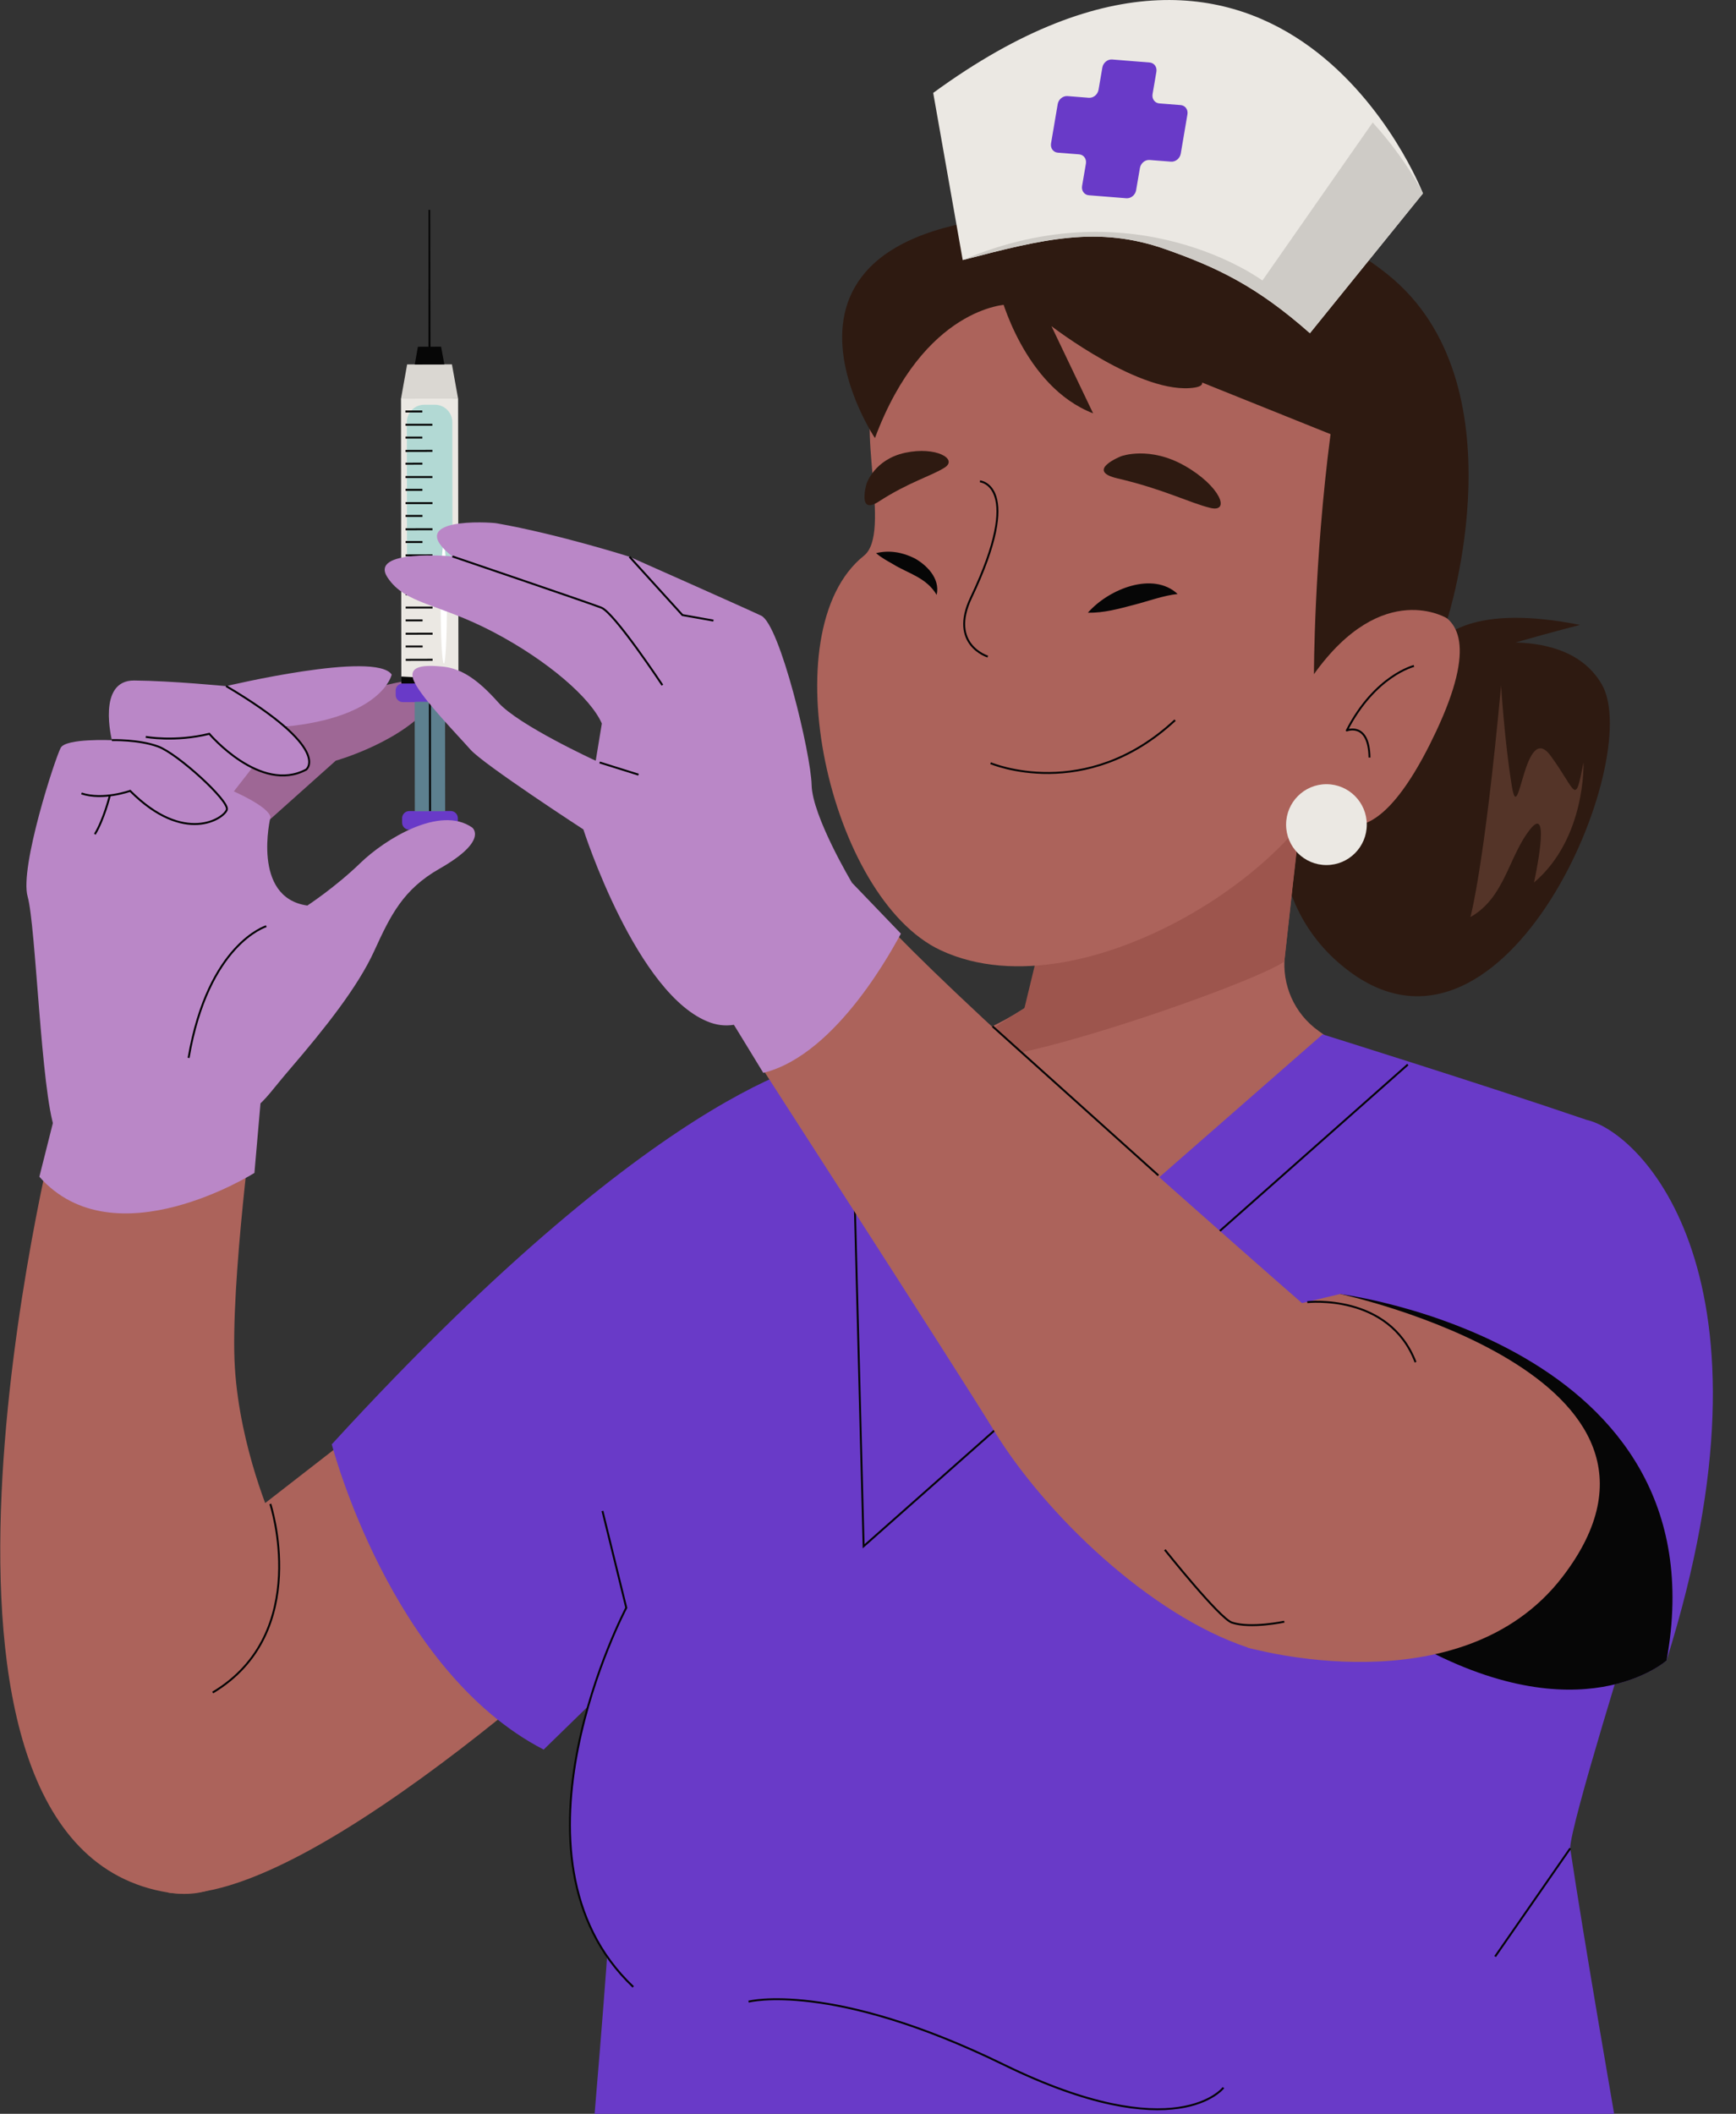 <svg width="446" height="543" viewBox="0 0 446 543" fill="none" xmlns="http://www.w3.org/2000/svg">
<rect x="0" y="0" width="446" height="543" fill="#333333" stroke="none"/>
<g clip-path="url(#clip0_68_1046)">
<path d="M329.754 201.982L365.345 168.715C365.345 168.715 365.898 168.536 366.879 168.232C369.859 162.869 378.832 155.147 405.931 160.528C405.931 160.528 398.688 162.369 389.393 165.032C398.135 165.3 406.984 167.857 411.569 175.901C422.558 195.1 386.985 279.404 346.756 249.604C322.565 231.674 329.754 201.964 329.754 201.964V201.982Z" fill="#2E1A11"/>
<path d="M406.823 195.869C406.823 195.869 407.519 215.336 394.103 226.705C394.103 226.705 398.706 205.987 393.104 213.048C387.502 220.109 386.664 230.548 377.762 235.589C377.762 235.589 381.33 222.862 385.647 176.098C385.647 176.098 386.575 190.935 388.43 202.036C390.285 213.137 391.57 184.875 398.367 194.135C405.146 203.394 404.557 207.327 406.823 195.869Z" fill="#543428"/>
<path d="M51.38 399.12L116.496 348.53C116.496 348.53 158.634 357.969 165.823 408.737C165.823 408.737 79.799 491.182 43.28 486.194L51.362 399.12H51.38Z" fill="#AC635B"/>
<path d="M226.836 270.304C241.679 268.088 249.546 267.748 263.158 259.007C263.158 259.007 264.568 257.595 266.316 249.175L270.99 226.633L337.016 184.213C337.016 184.213 332.77 220.77 330.094 245.492C329.273 253.036 332.574 260.419 338.746 264.816C348.897 272.074 363.615 282.782 366.916 286.232C389.555 309.989 411.908 315.388 411.908 315.388L229.476 389.967C216.4 390.039 203.341 388.859 190.532 386.231C136.726 375.184 198.934 280.333 198.934 280.333C198.934 280.333 209.799 272.861 226.836 270.304Z" fill="#AC635B"/>
<path d="M271.009 226.633L337.552 179.994C337.552 179.994 332.235 225.972 329.97 246.994C318.927 254.734 211.512 290.451 263.177 259.025L271.009 226.633Z" fill="#9D554D"/>
<path d="M212.547 271.127L240.056 267.909L246.55 347.279L339.781 265.71C339.781 265.71 381.081 278.599 407.413 287.608C404.576 295.903 401.918 306.2 399.581 318.909C381.366 417.782 419.687 416.96 419.687 416.96C419.687 416.96 403.399 468.854 403.399 474.789C410.749 523.484 428.5 618.996 432.442 651.423C348.309 737.103 164.254 680.043 144.897 645.81C146.539 608.735 158.331 486.158 156.618 486.123L152.14 416.459C157.171 382.495 187 288.592 212.529 271.109L212.547 271.127Z" fill="#693AC8"/>
<path d="M213.992 271.824C213.992 271.824 173.37 274.791 85.241 371.018C85.241 371.018 100.208 429.026 139.67 449.441L187.036 403.303L214.01 271.824H213.992Z" fill="#693AC8"/>
<path d="M361.688 273.469L221.876 397.207L218.594 270.269" stroke="#060606" stroke-width="0.5" stroke-miterlimit="10"/>
<path d="M343.528 191.828C342.19 218.589 279.5 261.742 241.697 244.116C213.029 230.763 197.793 162.047 221.949 142.759C229.317 136.877 219.29 108.204 225.677 98.551C255.613 41.026 346.383 57.364 366.863 100.821C375.604 114.872 350.985 158.865 350.985 158.865C350.985 158.865 389.555 143.938 369.004 187.788C351.021 226.133 339.015 210.348 336.838 198.979" fill="#AC635B"/>
<path d="M363.259 171.074C363.259 171.074 353.251 173.523 346.008 187.645C346.008 187.645 351.698 185.339 351.841 194.599" stroke="#060606" stroke-width="0.5" stroke-linejoin="round"/>
<path d="M286.815 55.273C299.267 52.52 329.595 48.963 356.48 70.485C391.321 98.372 371.894 158.901 371.894 158.901C371.894 158.901 355.284 148.407 337.569 173.184C337.569 173.184 337.552 144.385 341.833 111.529L258.966 78.226C258.556 78.154 237.362 78.887 224.785 112.53C224.785 112.53 182.665 49.964 286.815 55.273Z" fill="#2E1A11"/>
<path d="M256.915 75.276C256.915 75.276 262.891 99.248 280.838 106.184L270.134 83.785C270.134 83.785 293.433 101.769 306.974 99.552C320.514 97.335 256.915 75.258 256.915 75.258V75.276Z" fill="#2E1A11"/>
<path d="M288.099 117.178C288.099 117.178 295.342 114.496 304.423 119.681C313.504 124.865 316.197 131.729 310.97 130.478C305.743 129.226 298.839 125.615 287.118 122.898C278.591 120.914 288.082 117.178 288.082 117.178H288.099Z" fill="#2E1A11"/>
<path d="M222.645 124.203C222.645 124.203 224.661 118 232.564 116.302C240.467 114.622 246.158 117.911 242.697 120.11C239.236 122.308 233.456 123.846 225.749 128.851C220.147 132.498 222.645 124.203 222.645 124.203Z" fill="#2E1A11"/>
<path d="M251.759 123.649C251.759 123.649 263.248 124.579 249.493 153.502C243.731 165.604 253.775 168.661 253.775 168.661" stroke="#060606" stroke-width="0.5" stroke-miterlimit="10"/>
<path d="M254.489 196.047C254.489 196.047 278.84 206.451 301.89 185" stroke="#060606" stroke-width="0.5" stroke-miterlimit="10"/>
<path d="M302.55 152.59C296.306 146.763 284.96 151.178 279.483 157.399C283.586 157.471 287.332 156.416 291.239 155.397C294.682 154.521 298.982 152.948 302.55 152.59Z" fill="#060606"/>
<path d="M240.644 152.805C241.608 148.461 237.861 145.011 234.971 143.42C231.867 141.865 228.495 141.257 225.07 142.097C226.48 143.295 227.925 144.064 229.334 144.868C233.294 147.335 237.968 148.3 240.644 152.823V152.805Z" fill="#060606"/>
<path d="M66.794 212.797L86.258 195.404C86.258 195.404 104.098 190.416 111.501 180.012C118.905 169.608 95.856 176.956 91.984 177.831C88.113 178.725 80.121 180.155 76.695 183.588C73.27 187.02 58.338 203.805 58.338 203.805L66.776 212.797H66.794Z" fill="#9E6795"/>
<path d="M344.313 332.406C344.313 332.406 393.159 284.641 407.413 287.627C421.685 290.612 459.06 328.241 428.143 426.56C428.143 426.56 406.146 446.223 362.742 421.787L344.313 332.424V332.406Z" fill="#693AC8"/>
<path d="M362.741 421.787L344.312 332.424C344.312 332.424 443.021 344.937 428.16 426.56C428.16 426.56 406.164 446.223 362.759 421.787H362.741Z" fill="#060606"/>
<path d="M346.882 345.348C346.882 345.348 341.583 341.416 280.91 287.358C220.236 233.283 218.898 226.758 218.898 226.758L188.177 262.6C188.177 262.6 245.765 351.784 255.47 367.658C268.404 388.787 295.342 414.833 320.514 423.199C345.687 431.583 346.882 345.348 346.882 345.348Z" fill="#AC635B"/>
<path d="M319.337 338.359L344.313 332.406C344.313 332.406 441.238 353.268 401.401 405.09C375.248 439.109 320.515 423.217 320.515 423.217L319.337 338.377V338.359Z" fill="#AC635B"/>
<path d="M335.857 334.498C335.857 334.498 356.873 332.138 363.67 349.925" stroke="#060606" stroke-width="0.5" stroke-miterlimit="10"/>
<path d="M117.781 175.535L103.116 175.553L103.027 102.386L117.691 102.368L117.781 175.535Z" fill="#EBE8E3"/>
<path d="M116.104 93.599L117.691 102.394L103.027 102.412L104.597 93.617L116.104 93.599Z" fill="#DAD7D2"/>
<path d="M113.321 89.059L114.159 93.617L106.559 93.635L107.362 89.077L113.321 89.059Z" fill="#060606"/>
<path d="M103.491 180.361L117.388 180.344C118.405 180.343 119.225 179.519 119.223 178.501L119.222 177.374C119.221 176.355 118.399 175.534 117.382 175.535L103.485 175.552C102.468 175.554 101.648 176.377 101.65 177.396L101.651 178.522C101.652 179.541 102.474 180.362 103.491 180.361Z" fill="#693AC8"/>
<path d="M115.796 213.131L105.145 213.144C104.13 213.145 103.307 212.322 103.305 211.305L103.304 210.197C103.303 209.18 104.124 208.354 105.139 208.353L115.79 208.34C116.805 208.339 117.628 209.162 117.63 210.179L117.631 211.287C117.632 212.304 116.81 213.13 115.796 213.131Z" fill="#693AC8"/>
<path d="M114.367 208.395L106.571 208.405L106.537 180.286L114.333 180.276L114.367 208.395Z" fill="#5D808F"/>
<path d="M110.484 208.364L110.449 180.638" stroke="#060606" stroke-width="0.5" stroke-miterlimit="10"/>
<path d="M117.781 174.542L103.117 173.792V175.579L117.781 175.561V174.542Z" fill="#060606"/>
<path d="M110.52 53.897L110.609 89.202H110.074L110.092 53.897H110.52Z" fill="#060606"/>
<path d="M111.784 153.68L109.055 153.683C106.582 153.686 104.575 151.68 104.572 149.202L104.522 108.462C104.519 105.984 106.521 103.973 108.994 103.97L111.724 103.966C114.197 103.963 116.204 105.97 116.207 108.448L116.257 149.187C116.26 151.665 114.258 153.677 111.784 153.68Z" fill="#B2D9D4"/>
<path d="M104.24 169.501L111.145 169.483" stroke="#060606" stroke-width="0.5" stroke-miterlimit="10"/>
<path d="M104.222 166.069H108.575" stroke="#060606" stroke-width="0.5" stroke-miterlimit="10"/>
<path d="M104.223 162.798L111.145 162.78" stroke="#060606" stroke-width="0.5" stroke-miterlimit="10"/>
<path d="M104.222 159.365H108.558" stroke="#060606" stroke-width="0.5" stroke-miterlimit="10"/>
<path d="M104.223 156.076H111.127" stroke="#060606" stroke-width="0.5" stroke-miterlimit="10"/>
<path d="M104.205 152.662H108.558" stroke="#060606" stroke-width="0.5" stroke-miterlimit="10"/>
<path d="M104.205 149.373H111.127" stroke="#060606" stroke-width="0.5" stroke-miterlimit="10"/>
<path d="M104.205 145.959L108.558 145.941" stroke="#060606" stroke-width="0.5" stroke-miterlimit="10"/>
<path d="M104.204 142.669L111.108 142.651" stroke="#060606" stroke-width="0.5" stroke-miterlimit="10"/>
<path d="M104.204 139.237H108.539" stroke="#060606" stroke-width="0.5" stroke-miterlimit="10"/>
<path d="M104.186 135.966L111.108 135.948" stroke="#060606" stroke-width="0.5" stroke-miterlimit="10"/>
<path d="M104.186 132.533H108.539" stroke="#060606" stroke-width="0.5" stroke-miterlimit="10"/>
<path d="M104.186 129.244H111.108" stroke="#060606" stroke-width="0.5" stroke-miterlimit="10"/>
<path d="M104.186 125.83H108.521" stroke="#060606" stroke-width="0.5" stroke-miterlimit="10"/>
<path d="M104.169 122.541H111.091" stroke="#060606" stroke-width="0.5" stroke-miterlimit="10"/>
<path d="M104.169 119.126L108.521 119.108" stroke="#060606" stroke-width="0.5" stroke-miterlimit="10"/>
<path d="M104.169 115.837L111.091 115.819" stroke="#060606" stroke-width="0.5" stroke-miterlimit="10"/>
<path d="M104.169 112.405H108.504" stroke="#060606" stroke-width="0.5" stroke-miterlimit="10"/>
<path d="M104.169 109.116H111.073" stroke="#060606" stroke-width="0.5" stroke-miterlimit="10"/>
<path d="M104.151 105.701H108.504" stroke="#060606" stroke-width="0.5" stroke-miterlimit="10"/>
<path d="M114.819 155.272C114.819 146.888 114.445 140.077 113.999 140.077C113.553 140.077 113.214 146.888 113.214 155.272C113.214 163.656 113.588 170.467 114.034 170.467C114.48 170.467 114.819 163.656 114.819 155.272Z" fill="white"/>
<path d="M100.636 173.291C100.636 173.291 98.263 184.303 73.02 186.68L60.068 203.305C60.068 203.305 69.006 207.166 69.488 209.901C69.488 209.901 64.492 230.566 78.961 232.622C78.961 232.622 86.168 227.903 92.537 221.735C98.888 215.568 113.035 206.791 121.313 212.583C121.313 212.583 125.666 215.89 112.928 223.147C103.58 228.475 100.351 235.071 96.141 244.295C91.93 253.519 83.546 264.084 74.536 274.577C65.527 285.052 67.936 285.035 49.632 291.917C31.328 298.817 17.662 300.033 14.094 290.183C10.526 280.333 9.224 237.788 7.101 230.316C4.978 222.844 14.237 194.546 15.611 192.079C16.985 189.612 28.759 190.148 28.759 190.148C28.759 190.148 24.816 174.721 34.486 174.81C44.173 174.9 58.088 176.258 58.088 176.258C58.088 176.258 96.515 167.088 100.654 173.309L100.636 173.291Z" fill="#BA87C7"/>
<path d="M28.741 190.13C28.741 190.13 35.592 189.916 40.605 191.757C45.617 193.58 58.944 205.736 58.284 207.971C57.624 210.205 47.384 217.177 33.433 203.162C33.433 203.162 26.475 205.665 20.927 203.823" stroke="#060606" stroke-width="0.5" stroke-miterlimit="10"/>
<path d="M28.206 204.396C28.206 204.396 26.707 210.456 24.37 214.299" stroke="#060606" stroke-width="0.5" stroke-miterlimit="10"/>
<path d="M65.492 282.621C65.492 282.621 59.034 330.315 60.336 351.248C61.638 372.199 70.041 390.879 70.041 390.879C70.041 390.879 87.167 493.059 43.317 486.177C-32.164 474.307 14.095 290.165 14.095 290.165L65.492 282.621Z" fill="#AC635B"/>
<path d="M37.447 189.29C37.447 189.29 44.94 190.684 53.77 188.503C53.77 188.503 66.936 204.002 78.657 197.692C78.657 197.692 85.597 192.526 58.088 176.24" fill="#BA87C7"/>
<path d="M37.447 189.29C37.447 189.29 44.94 190.684 53.77 188.503C53.77 188.503 66.936 204.002 78.657 197.692C78.657 197.692 85.597 192.526 58.088 176.24" stroke="#060606" stroke-width="0.5" stroke-miterlimit="10"/>
<path d="M218.88 226.758C218.88 226.758 208.693 209.705 208.515 201.66C208.336 193.616 200.362 160.42 195.545 158.15C190.728 155.88 161.703 143.009 161.703 143.009C161.703 143.009 143.631 137.253 127.61 134.428C125.826 134.107 103.384 132.784 116.193 142.92C116.193 142.92 94.642 140.917 99.566 148.354C104.151 155.272 112.589 154.914 126.736 162.351C140.883 169.787 151.801 179.369 154.62 185.858L153.05 195.422C153.05 195.422 133.23 186.323 128.039 180.477C122.847 174.632 118.619 171.754 113.856 171.253C109.093 170.771 104.329 170.878 106.506 175.293C108.682 179.709 117.513 188.754 120.867 192.561C124.221 196.369 149.875 213.065 149.875 213.065C149.875 213.065 163.612 255.968 182.504 262.689C201.397 269.411 218.88 226.723 218.88 226.723V226.758Z" fill="#BA87C7"/>
<path d="M170.177 176.008C170.177 176.008 157.867 157.417 154.478 156.094C151.07 154.771 116.229 142.937 116.229 142.937" stroke="#060606" stroke-width="0.5" stroke-miterlimit="10"/>
<path d="M183.289 159.419L175.332 158.007L161.72 143.009" stroke="#060606" stroke-width="0.5" stroke-miterlimit="10"/>
<path d="M68.417 237.931C68.417 237.931 53.503 242.4 48.454 271.752" stroke="#060606" stroke-width="0.5" stroke-miterlimit="10"/>
<path d="M69.451 386.338C69.451 386.338 80.298 419.463 54.644 434.783" stroke="#060606" stroke-width="0.5" stroke-miterlimit="10"/>
<path d="M154.78 388.144L160.9 413.009C160.9 413.009 127.164 476.791 162.684 510.398" fill="#693AC8"/>
<path d="M154.78 388.144L160.9 413.009C160.9 413.009 127.164 476.791 162.684 510.398" stroke="#060606" stroke-width="0.5" stroke-miterlimit="10"/>
<path d="M314.324 536.283C314.324 536.283 302.3 552.086 257.896 530.384C213.493 508.682 192.316 514.188 192.316 514.188" fill="#693AC8"/>
<path d="M314.324 536.283C314.324 536.283 302.3 552.086 257.896 530.384C213.493 508.682 192.316 514.188 192.316 514.188" stroke="#060606" stroke-width="0.5" stroke-miterlimit="10"/>
<path d="M330.414 211.832C330.414 217.57 335.053 222.218 340.779 222.218C346.506 222.218 351.145 217.57 351.145 211.832C351.145 206.094 346.506 201.446 340.779 201.446C335.053 201.446 330.414 206.094 330.414 211.832Z" fill="#EBE8E3"/>
<path d="M154.049 195.868L164.039 198.997" stroke="#060606" stroke-width="0.5" stroke-miterlimit="10"/>
<path d="M67.346 278.563L65.365 301.302C65.365 301.302 29.346 324.04 10.115 302.285L14.718 283.998L67.346 278.563Z" fill="#BA87C7"/>
<path d="M218.879 226.758C218.879 226.758 222.179 230.173 231.456 239.844C230.029 242.311 215.311 270.912 196.097 275.596L188.158 262.6L218.879 226.758Z" fill="#BA87C7"/>
<path d="M299.623 64.086C312.61 68.698 322.797 73.453 336.534 85.591L365.577 49.678C365.577 49.678 330.022 -42.116 239.752 23.865L247.334 66.803C268.064 61.404 282.104 57.865 299.623 64.086Z" fill="#EBE8E3"/>
<path d="M303.315 26.993L297.856 26.564C296.679 26.475 295.894 25.402 296.108 24.169L297.089 18.448C297.303 17.215 296.518 16.142 295.341 16.053L285.725 15.284C284.547 15.195 283.424 16.106 283.209 17.34L282.228 23.06C282.014 24.294 280.89 25.223 279.713 25.116L274.254 24.687C273.076 24.598 271.952 25.509 271.738 26.743L270.026 36.825C269.812 38.058 270.597 39.131 271.774 39.22L277.233 39.649C278.41 39.739 279.195 40.811 278.981 42.045L278 47.765C277.786 48.998 278.571 50.071 279.748 50.16L289.364 50.929C290.542 51.019 291.666 50.107 291.88 48.873L292.861 43.153C293.075 41.919 294.199 40.99 295.376 41.097L300.835 41.526C302.013 41.616 303.137 40.704 303.351 39.471L305.063 29.388C305.278 28.155 304.493 27.082 303.315 26.993Z" fill="#693AC8"/>
<path d="M324.331 72.059L352.661 31.462C361.367 41.026 365.577 49.678 365.577 49.678L336.534 85.591C322.797 73.435 312.61 68.68 299.623 64.086C282.104 57.865 268.064 61.386 247.334 66.803C291.791 47.872 324.331 72.059 324.331 72.059Z" fill="#CECBC6"/>
<path d="M329.951 416.585C329.951 416.585 321.317 418.426 316.5 416.817C313.306 415.744 299.266 398.119 299.266 398.119" stroke="#060606" stroke-width="0.5" stroke-miterlimit="10"/>
<path d="M254.987 263.637L297.606 301.945" stroke="#060606" stroke-width="0.5" stroke-miterlimit="10"/>
<path d="M403.416 474.807L384.113 502.605" stroke="#060606" stroke-width="0.5" stroke-miterlimit="10"/>
</g>
<defs>
<clipPath id="clip0_68_1046">
<rect width="446" height="543" fill="white" transform="matrix(-1 0 0 1 446 0)"/>
</clipPath>
</defs>
</svg>
